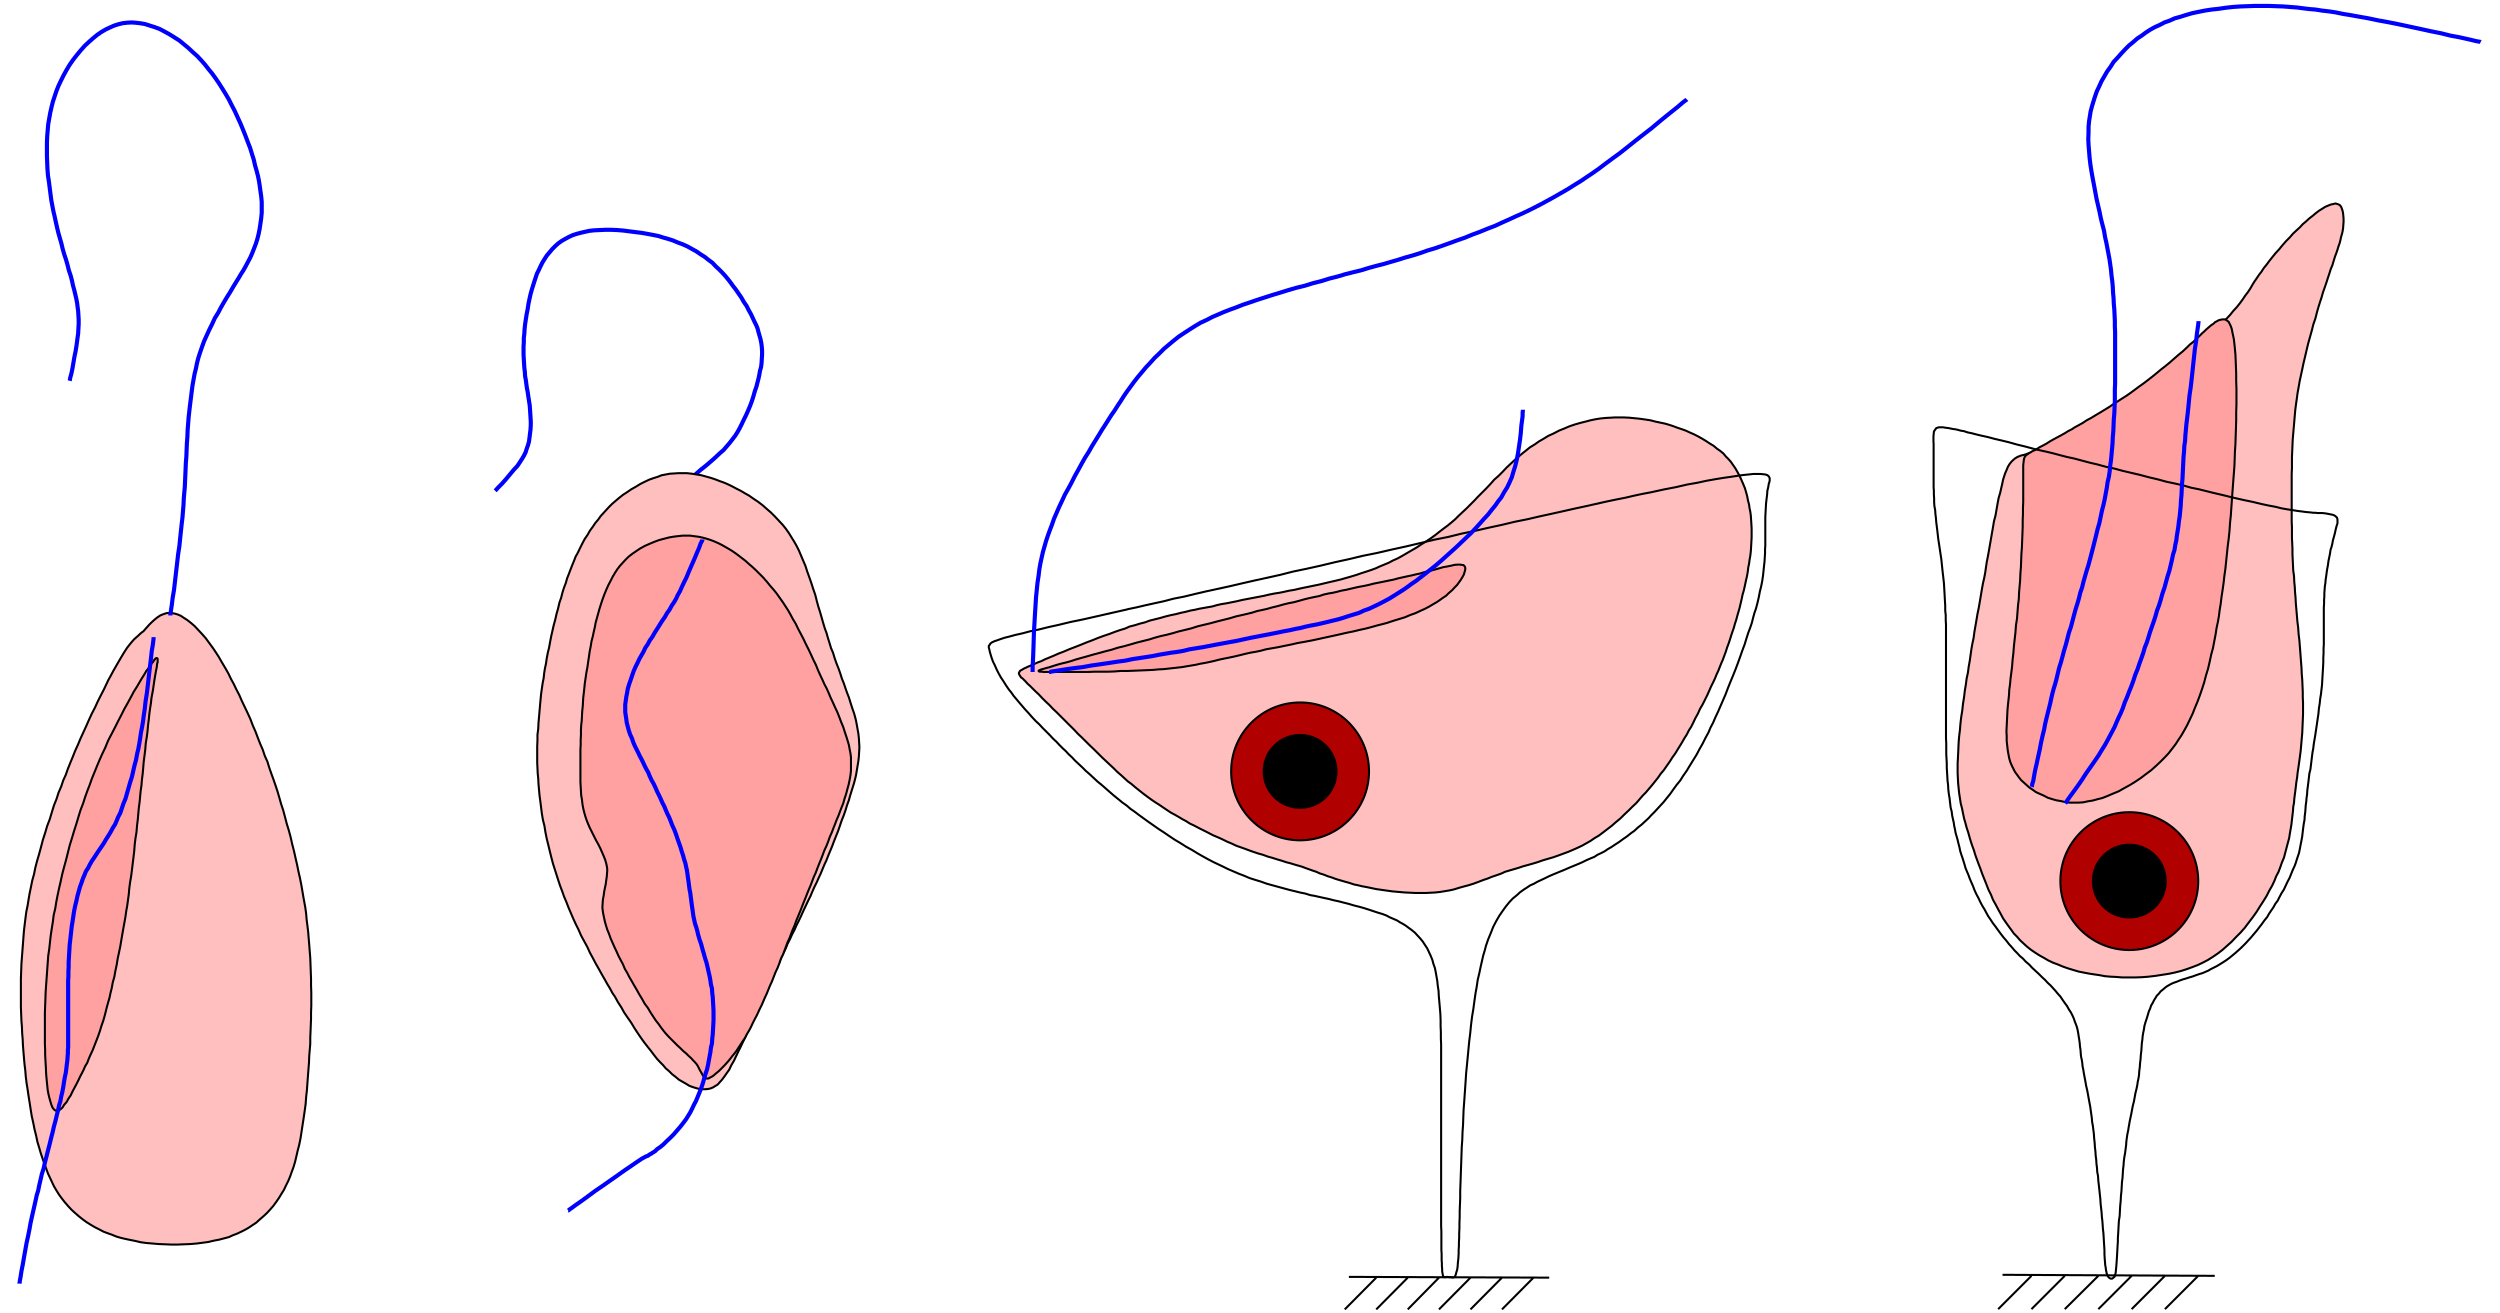 <svg xmlns="http://www.w3.org/2000/svg" width="768" height="4.2in" viewBox="1252 1547 9580 5084"><g style="stroke-width:.025in;fill:none"><path d="m5337 4350 13 13 12 12 14 15 15 14 14 14 16 16 16 15 16 16 15 15 16 15 16 15 14 13 14 14 15 13 12 11 13 12 15 11 14 12 15 12 15 12 16 12 15 11 16 11 16 10 16 11 15 10 15 10 15 8 14 8 15 9 15 8 14 9 17 8 17 9 18 9 18 9 19 10 19 8 18 8 18 9 19 8 17 8 17 6 17 6 16 6 17 6 18 6 18 5 19 7 18 5 19 6 17 5 18 6 16 4 16 5 14 4 14 4 13 5 14 5 14 5 15 5 13 6 16 5 15 6 16 5 16 6 17 5 17 5 18 5 18 6 15 3 16 4 17 3 19 4 19 4 21 3 21 3 22 3 23 2 22 2 22 1 21 1h41l19-1 18-1 18-2 18-3 18-3 18-4 19-6 18-5 19-5 19-6 19-7 18-7 18-6 17-7 18-6 17-6 15-7 17-5 17-5 17-5 18-6 18-5 18-5 20-6 20-7 20-6 21-6 20-7 19-7 19-7 19-8 18-8 17-8 16-9 16-9 16-11 17-10 16-12 17-13 17-13 17-15 17-14 15-15 16-15 15-15 15-14 13-15 12-14 12-12 11-13 12-14 12-15 12-15 11-16 12-14 11-16 12-17 10-16 11-15 9-15 10-16 9-15 8-14 9-14 8-16 9-14 8-16 8-17 10-18 8-18 10-17 9-18 9-18 8-18 7-16 8-16 7-15 6-15 7-15 5-13 6-15 7-16 5-14 6-16 5-16 6-16 5-15 5-16 5-15 5-14 4-15 5-15 4-15 4-14 5-17 4-17 4-17 4-19 5-17 4-18 4-19 4-17 3-17 2-17 3-14 2-15 3-17 2-18 1-16 1-18 1-18v-35l-1-18-1-15-1-16-2-15-3-14-2-15-4-15-3-16-4-15-5-17-7-17-7-16-7-15-8-15-8-14-9-13-9-13-9-10-10-10-9-11-12-10-13-9-13-11-15-9-15-10-15-9-16-9-16-8-16-7-15-7-17-6-15-5-16-6-15-5-17-5-19-4-19-4-19-5-20-3-21-3-20-2-20-2-20-1h-38l-18 1-18 1-19 2-19 3-19 4-19 5-20 5-21 6-21 7-21 9-20 8-21 11-20 9-18 11-19 11-17 12-18 11-16 13-14 11-15 13-15 13-15 14-15 14-15 16-16 16-17 15-15 17-16 17-16 16-16 16-15 16-16 16-15 15-14 13-15 14-14 14-14 12-16 13-15 11-17 13-15 12-18 13-18 12-18 11-18 12-19 11-19 11-17 10-18 10-18 8-17 9-17 7-17 7-15 7-19 7-18 6-19 6-20 7-20 6-21 6-21 6-21 5-22 5-21 5-21 5-20 4-19 4-20 4-18 4-17 4-19 3-18 4-19 4-20 3-20 4-21 5-21 4-21 4-21 4-21 4-21 5-20 4-20 4-19 3-18 4-17 5-17 3-17 3-17 3-17 4-17 3-19 5-19 4-19 5-20 4-20 5-21 6-20 5-20 5-19 7-20 5-19 6-20 5-18 8-20 6-20 7-21 8-21 7-22 8-22 9-24 9-22 9-23 9-21 8-21 9-21 8-18 8-17 7-17 7-14 7-14 5-11 5-7 3-7 3-6 3-6 2-6 3-4 2-5 2-3 2-4 2-3 2-4 2-2 1-2 3-1 2-1 2-1 2v3l1 2 1 2 1 2 1 2 2 2 2 4 3 2 3 2 3 3 3 3 6 6 8 9 9 8 10 10 11 11 13 12 12 13 14 14 15 14 13 14 15 14 15 15 14 14 15 15zM9246 3224l12-7 12-7 12-8 14-9 14-8 14-10 15-10 16-12 16-10 15-12 17-12 16-13 17-11 17-13 17-13 17-13 17-12 17-12 17-14 18-14 19-14 20-16 20-15 21-17 20-15 21-17 20-16 19-16 19-14 17-15 15-15 16-12 14-14 12-12 16-15 14-15 12-15 13-14 12-15 11-15 10-15 10-13 10-15 8-14 8-13 9-13 8-12 10-13 9-14 10-12 11-15 12-15 12-15 14-15 13-16 14-16 14-14 13-15 14-13 13-12 11-12 12-10 13-12 13-10 13-11 12-9 13-8 11-7 12-5 10-4 10-2 7-2 8 2 5 2 5 3 4 5 3 7 3 9 2 9 1 11 1 11v13l-1 12-1 13-2 12-3 12-3 10-2 10-3 12-4 11-4 13-5 15-5 13-5 16-5 17-7 17-5 16-6 18-6 19-7 20-6 17-5 18-6 18-6 19-6 21-6 24-8 23-6 24-7 25-7 25-6 25-6 26-6 25-5 24-5 23-5 23-4 23-4 22-3 22-3 21-3 23-2 22-2 24-2 23-2 23-2 23-1 23-1 24-1 22v43l-1 21v186l1 21v41l1 21 1 21v22l1 21 1 21 1 21 3 21 1 22 2 21 1 20 2 21 1 21 2 23 2 23 2 24 3 24 2 27 3 25 2 26 2 26 2 27 2 25 1 24 2 24 1 24 1 22v21l1 21v44l-1 25-1 23-1 24-2 23-2 23-2 23-3 23-3 22-3 21-3 20-2 19-3 18-2 18-2 16-2 15-2 16-1 15-3 15-1 16-2 17-2 17-2 18-3 18-3 17-3 19-5 18-5 19-5 19-5 19-8 19-7 20-6 16-9 17-7 18-9 19-11 19-10 20-13 21-13 20-13 21-15 21-16 21-15 20-17 19-17 17-17 18-18 16-18 16-17 13-19 13-19 12-19 10-21 10-21 8-22 8-22 7-24 6-24 5-26 4-26 4-25 3-26 2-27 1h-49l-24-2-22-1-22-2-21-4-21-3-19-3-21-4-20-4-20-6-20-6-20-7-19-8-19-7-19-9-17-10-18-10-17-11-16-11-15-12-13-12-13-12-12-14-12-12-10-14-11-15-10-14-11-16-9-17-10-18-10-19-10-18-8-20-10-20-8-21-8-20-8-20-7-20-7-18-7-19-6-17-5-17-6-16-6-18-5-17-5-18-6-18-5-19-5-17-4-19-4-20-5-19-3-20-3-19-2-19-2-20-1-19-1-20v-38l1-18 1-20 1-22 1-22 2-24 3-24 2-25 3-25 4-25 3-27 4-25 3-25 4-24 3-23 5-23 3-23 4-22 3-21 3-22 4-23 5-23 3-23 4-23 4-23 4-24 5-24 4-23 4-24 4-24 4-22 5-22 4-21 3-21 3-20 4-20 4-22 4-23 4-23 4-23 4-23 4-24 6-23 4-23 4-23 4-21 6-20 4-18 4-17 3-15 4-13 4-12 6-14 5-12 6-10 7-9 6-6 8-7 8-5 9-4 8-3 10-2 9-3 11-4 11-3 13-4 14-4 14-5 16-7 17-6 18-7 17-9 17-8 17-8 16-8 16-9zM1472 4503l-9 22-8 23-10 22-8 24-10 23-8 25-10 25-8 26-8 27-10 26-8 27-9 28-7 27-7 26-8 27-7 27-5 25-7 25-5 25-5 24-4 23-4 25-5 24-3 23-3 24-3 25-2 25-2 27-2 26-2 26-2 27-1 29-1 27v109l1 27 1 26 2 25 1 25 2 24 1 23 2 25 2 24 2 23 3 24 2 25 3 24 4 25 4 27 4 25 4 26 4 25 6 27 5 25 6 24 5 24 7 23 6 21 7 21 7 20 7 19 7 19 8 17 7 15 8 17 10 17 10 16 11 15 11 14 13 15 13 14 13 12 15 13 15 12 15 11 16 10 17 10 16 8 17 9 16 6 17 6 17 7 17 5 17 4 19 4 20 4 21 5 22 3 24 2 23 2 25 1 24 1h25l25-1 25-1 24-2 23-3 22-3 21-5 21-4 19-5 19-5 15-7 16-6 15-7 16-8 14-8 15-10 15-10 13-12 14-12 14-13 12-13 13-15 11-15 11-16 9-15 10-16 8-17 9-18 7-17 6-17 7-19 6-20 5-21 5-22 6-23 5-24 4-26 4-26 4-26 4-27 4-29 2-27 3-27 2-28 2-27 2-26 2-25 1-26 2-24 2-24v-24l1-23 1-24 1-26v-24l1-26v-51l-1-28v-26l-1-26-1-27-1-27-2-25-2-26-2-24-2-25-3-25-3-23-2-24-3-22-4-22-4-22-4-24-4-23-5-25-6-26-5-25-6-26-6-27-7-27-6-27-7-26-8-26-7-27-7-26-8-24-7-25-7-24-8-24-8-23-8-22-8-23-7-23-10-22-8-24-10-23-9-23-9-24-11-25-9-24-11-24-11-23-11-23-10-23-11-21-10-21-11-20-9-19-10-18-10-17-9-15-9-16-9-14-14-21-14-19-14-19-14-16-15-16-14-15-14-12-14-11-14-9-12-8-12-5-10-3-11-2-9-1-13 1-12 4-12 5-12 8-11 9-11 10-9 9-8 9-8 9-6 7-7 5-7 6-6 6-7 6-9 8-8 9-10 12-10 13-11 17-12 20-7 12-7 12-8 14-8 14-9 17-10 18-9 19-10 21-11 21-11 22-11 24-12 23-11 24-11 25-11 24-11 24-10 24-11 24-9 23-10 24z" style="stroke:#000;stroke-width:8;stroke-linejoin:bevel;stroke-linecap:butt;fill:#ffbfbf"/><path d="m1574 4519-9 22-9 22-8 23-9 23-9 25-8 25-10 26-8 26-8 27-9 28-8 27-9 29-7 28-7 28-8 29-7 27-6 28-6 26-6 28-5 26-4 25-6 25-3 25-4 25-4 26-3 26-3 28-4 27-2 27-2 28-2 28-2 28-2 28-1 29-1 27-1 27v121l1 21v20l1 18 1 18 1 16 1 24 2 22 2 20 2 19 3 16 4 16 4 14 3 10 4 10 4 6 5 5 4 2 4 1h5l5-3 7-5 6-6 6-10 9-10 7-13 9-13 7-15 8-15 8-15 7-14 7-15 7-13 6-12 6-14 8-13 6-16 7-16 8-17 7-18 7-18 7-18 7-20 6-20 7-20 6-21 4-16 4-16 5-18 5-17 4-19 5-20 4-22 6-21 4-23 5-23 4-25 5-23 5-24 4-24 4-23 4-23 4-22 4-22 3-22 4-22 3-22 3-22 2-23 3-23 4-23 3-23 3-25 3-24 3-25 2-26 3-25 4-24 2-25 3-24 2-23 2-22 3-22 2-22 2-21 3-20 2-24 3-23 2-23 2-24 3-23 3-24 2-25 4-24 3-24 2-23 3-23 2-21 3-21 3-19 2-19 3-16 3-16 2-15 1-6 1-7 1-7 1-6 1-6 1-6 1-6 1-5 1-6 1-6 1-4 1-5 1-5v-5l1-4v-3l2-4v-15l-2-1v-1h-1l-1-1-1 1h-1l-1 1-2 1-1 2-2 2-2 2-2 4-2 3-3 3-3 4-6 7-6 11-8 10-8 14-9 14-10 17-10 17-12 19-11 21-12 22-13 23-12 24-13 25-12 24-13 25-13 25-11 27-12 25-11 25-11 26z" style="stroke:#000;stroke-width:8;stroke-linejoin:bevel;stroke-linecap:butt;fill:#ffa1a1"/><path d="M1795 4015v4l-1 10-2 16-4 23-3 28-4 33-4 34-4 35-4 34-5 31-3 28-4 27-3 24-4 23-4 20-3 21-3 19-4 22-5 21-4 22-6 22-5 22-5 22-7 22-6 21-6 21-6 21-8 19-6 18-6 18-8 15-6 15-6 14-9 14-8 15-9 15-9 14-8 14-10 15-9 13-10 15-9 14-9 13-8 14-7 14-8 12-6 15-6 14-5 15-6 16-5 18-5 18-4 19-5 20-4 20-3 20-3 20-3 18-2 18-2 18-2 18-2 17-1 17-1 16-1 18-1 18v18l-1 18v18l-1 16v259l-1 10v13l-1 12-1 15-2 15-2 17-2 16-4 18-3 18-3 20-4 21-4 16-3 17-5 16-4 19-5 20-5 21-6 22-5 22-6 23-6 25-6 23-6 24-6 23-5 23-7 22-5 22-5 21-4 20-6 20-4 19-5 22-5 22-5 22-5 23-4 23-5 25-6 27-5 28-5 28-5 29-5 25-3 20-3 16-1 8-1 3v1M1860 3931v-3l1-7 2-14 3-20 3-25 5-29 4-34 4-35 4-34 4-35 5-33 3-30 3-28 3-28 3-25 2-25 2-24 1-23 2-24 2-21 1-23 1-23 1-23 1-24 2-25 1-25 1-25 2-27 1-26 2-26 2-25 3-27 3-25 3-24 3-24 3-23 4-22 4-22 5-20 4-20 5-20 7-22 8-23 8-22 10-22 10-22 11-22 10-22 13-21 11-21 12-21 12-20 12-19 11-19 11-18 10-16 10-17 9-14 9-16 9-17 9-17 7-16 7-18 7-18 6-19 5-20 4-20 3-20 3-21 2-21v-42l-2-21-3-21-3-22-3-19-4-19-5-19-6-21-5-22-7-22-7-23-9-23-9-24-10-25-10-24-11-24-11-24-12-23-11-22-13-22-13-21-12-19-13-19-13-18-14-17-14-18-15-17-15-16-17-15-17-16-18-15-17-14-19-12-19-12-20-11-19-10-19-7-19-6-19-6-18-3-18-2-16-1-17 1-17 2-16 4-16 5-16 7-17 8-17 10-16 11-16 13-17 15-16 15-15 17-15 18-14 18-14 20-12 20-11 20-10 20-10 21-8 20-7 21-7 21-5 20-5 22-4 22-4 23-2 23-2 24-1 25v51l1 26 1 25 2 25 4 26 3 24 3 23 3 23 4 21 4 21 5 21 4 19 5 22 5 21 6 21 6 21 5 21 6 21 7 21 6 21 5 20 7 21 5 19 4 19 5 18 4 17 4 17 3 16 2 16 2 15 1 16 1 17v18l-1 17-1 19-3 21-3 23-4 25-5 24-4 24-4 23-4 18-4 14-1 7-1 4M3874 3401h1l3-3 7-6 13-11 16-14 19-15 20-17 18-16 17-16 15-13 12-14 12-14 10-13 10-13 9-14 9-16 8-16 8-17 9-18 8-18 8-19 7-19 6-19 5-18 6-17 4-16 4-15 3-14 3-17 4-14 2-16 1-16 1-16v-14l-1-16-2-15-3-15-4-14-4-14-4-15-5-12-7-14-6-13-7-15-9-16-8-16-11-16-9-16-11-16-11-16-11-14-10-14-11-14-10-12-12-13-11-11-13-12-12-13-15-11-15-12-16-10-16-11-18-10-18-10-18-8-19-7-19-8-19-6-18-5-19-6-20-4-21-4-23-4-24-3-24-3-23-3-24-2-24-1h-22l-22 1-21 1-19 2-18 4-17 4-15 4-15 5-15 7-13 7-14 8-14 10-11 10-12 12-10 12-11 13-9 14-8 13-7 14-7 15-7 14-5 15-5 15-5 16-5 16-5 18-4 18-4 19-3 20-4 20-3 19-3 20-2 19-1 17-2 18v17l-1 16v31l1 17 1 17 1 16 2 16 1 17 3 16 2 16 2 14 3 15 2 14 2 13 2 13 2 13 1 14 1 15 1 16 1 16v15l-1 17-2 16-2 16-2 15-4 14-5 14-4 13-6 12-7 12-9 14-10 15-14 15-15 18-15 18-16 18-14 14-8 9-3 3-1 1" style="stroke:#00f;stroke-width:16;stroke-linejoin:bevel;stroke-linecap:butt"/><path d="m3583 5409-11-16-9-17-11-18-10-18-11-19-11-20-12-21-11-21-12-22-10-22-12-22-12-22-10-23-11-22-10-22-9-21-9-21-8-21-9-21-7-20-8-21-7-21-7-22-7-22-7-22-6-23-6-24-6-25-6-24-5-25-4-25-6-24-4-24-3-24-3-24-3-22-2-22-2-22-1-21-2-20-1-21-1-21v-64l1-22v-22l3-23 1-23 2-22 2-23 2-23 2-22 2-21 3-21 3-21 4-20 2-19 3-19 4-18 3-21 4-21 5-20 4-22 4-21 5-22 5-22 6-22 5-22 6-21 5-22 7-20 5-20 6-19 7-18 5-18 6-15 6-16 7-18 7-17 7-18 9-16 8-17 9-18 9-17 11-16 9-16 11-15 10-15 11-13 10-14 11-12 10-11 11-12 12-12 14-12 13-11 15-12 17-11 16-11 18-10 16-10 18-9 17-8 17-6 16-5 15-6 16-3 16-3 16-1 16-1h35l18 2 19 3 18 3 18 5 18 5 18 6 18 7 17 6 18 8 14 7 15 8 16 8 17 10 16 9 17 12 18 12 17 13 17 15 15 13 16 16 15 16 15 16 12 15 12 17 11 18 10 16 9 16 9 18 8 19 8 19 9 21 7 22 8 22 8 23 7 22 8 23 6 24 6 22 7 22 6 21 6 21 6 20 7 19 5 18 6 19 6 20 8 19 6 20 7 20 8 20 7 20 6 19 8 20 6 18 6 17 7 18 5 16 5 16 5 15 5 14 4 14 4 16 3 16 3 17 3 17 2 18 1 17 1 17-1 18-1 18-2 18-3 18-3 18-3 18-4 17-4 15-5 16-5 16-5 16-5 18-7 19-6 20-7 20-8 20-7 21-7 20-8 20-8 20-7 19-8 19-7 17-7 18-8 17-7 17-7 17-8 17-7 16-9 18-8 18-8 19-9 18-9 19-9 19-8 18-9 19-9 18-8 18-10 19-8 18-9 17-7 18-9 18-9 19-8 19-10 21-10 21-10 21-10 23-9 22-11 22-10 23-10 22-9 21-10 21-9 20-9 18-8 18-7 17-8 17-9 19-9 18-9 19-8 17-10 17-8 17-10 14-9 13-9 12-9 10-8 9-10 6-8 5-10 4-9 2-11 1h-10l-12-1-12-3-13-4-14-5-13-8-14-8-14-8-13-11-13-10-12-12-13-11-10-12-12-12-12-13-11-14-12-16-12-15-14-18-13-18-13-19-13-20-12-20-14-20-13-19-11-20-13-20-11-20z" style="stroke:#000;stroke-width:8;stroke-linejoin:bevel;stroke-linecap:butt;fill:#ffbfbf"/><path d="m4055 5614 7-11 8-12 7-11 9-13 7-14 8-13 8-15 7-15 7-14 8-15 7-15 6-13 7-14 6-14 6-14 7-15 6-15 7-17 7-15 7-18 7-18 8-17 7-18 6-18 8-16 6-16 6-16 6-16 7-15 6-16 6-16 8-18 6-17 7-17 8-19 7-18 7-18 7-17 7-18 6-15 7-16 6-16 6-16 7-15 6-16 7-18 7-17 7-18 7-19 8-17 7-18 6-17 8-18 6-16 6-15 6-16 7-16 6-16 6-16 7-17 5-18 6-18 5-19 5-18 4-19 3-17 2-18v-52l-2-15-3-15-3-17-5-17-5-16-6-18-6-19-8-19-7-19-8-20-9-19-8-18-9-19-7-17-8-18-9-17-8-18-9-19-8-18-8-20-10-20-9-20-10-21-10-20-10-21-10-19-10-19-9-19-11-18-9-17-9-16-9-14-11-17-12-17-12-17-12-15-14-16-13-16-14-16-14-14-14-14-14-13-14-12-12-11-13-10-13-10-12-9-13-9-13-8-14-8-14-8-14-7-16-7-16-6-16-5-15-4-15-3-16-2-14-2h-32l-17 2-17 2-17 3-19 5-19 5-19 7-19 8-18 8-18 10-15 10-16 11-14 11-12 12-11 12-10 11-10 13-9 14-9 15-8 16-9 17-8 18-7 17-7 19-6 18-6 19-5 18-5 18-5 18-3 17-4 17-4 19-5 19-3 19-4 20-3 21-3 20-3 21-4 21-3 21-3 20-2 20-2 18-2 17-1 17-1 17-2 19-1 18-1 19-2 17-1 19v19l-1 19v19l-1 18v126l1 18 1 17 1 17 3 17 2 18 3 16 4 16 4 14 5 15 6 15 6 14 8 16 8 16 8 16 9 16 8 16 7 16 7 16 5 13 4 14 3 14 1 11-1 14-1 12-2 14-2 15-3 14-3 15-2 15-3 16-1 15-1 15 2 17 2 11 3 14 3 14 4 14 5 16 7 17 6 17 7 16 8 18 8 17 8 18 9 17 8 15 7 17 9 15 8 16 10 17 9 16 10 17 10 18 11 18 10 18 12 16 10 17 11 17 10 15 11 14 9 13 10 13 9 11 11 12 11 11 12 12 11 11 12 11 10 10 12 10 9 9 10 9 7 8 7 7 7 8 5 8 5 10 4 8 5 8 4 8 4 6 4 4 4 3 6 1 6-1 5-3 8-4 7-5 9-8 10-8 10-10 11-11 10-11 11-13 10-13 10-12 9-12z" style="stroke:#000;stroke-width:8;stroke-linejoin:bevel;stroke-linecap:butt;fill:#ffa1a1"/><path d="M3921 3637v1l-2 5-5 9-6 17-9 21-10 24-11 25-10 23-9 22-10 20-8 17-7 16-8 14-7 15-8 14-9 13-8 15-10 14-9 16-10 14-10 16-10 16-9 14-9 16-10 14-8 15-9 13-7 15-8 14-8 14-7 15-8 16-7 16-6 17-6 18-6 17-5 17-3 17-3 15-2 15-2 15v28l2 14 2 13 2 15 4 15 4 15 5 15 7 15 5 15 6 14 7 14 6 12 6 13 7 13 6 12 6 13 6 12 8 14 6 15 7 15 8 14 7 15 7 16 7 14 7 15 6 14 7 13 6 15 6 14 7 14 6 15 6 16 8 17 6 16 6 18 6 17 6 17 5 17 5 15 4 15 5 15 3 15 3 13 2 14 2 15 2 13 2 16 2 15 3 15 2 16 2 15 2 16 2 13 2 15 2 14 3 14 3 14 5 15 4 14 4 17 5 17 6 17 5 19 5 17 5 18 6 19 4 17 4 18 4 17 3 17 2 15 4 15 1 17 2 16 1 17 1 18 1 18v38l-1 19-1 18-1 17-2 18-1 17-4 16-2 17-3 16-3 16-3 17-4 18-6 18-5 17-5 18-6 18-7 18-7 17-7 17-8 15-7 15-7 14-8 13-8 13-12 16-11 14-13 15-13 15-13 13-14 13-12 12-12 10-12 8-8 8-8 5-6 4-9 5-5 4-6 2-6 3-11 6-18 12-9 6-10 7-13 9-15 10-17 12-21 15-23 16-27 19-28 19-27 20-26 19-23 16-15 11-10 7-3 3h-1" style="stroke:#00f;stroke-width:16;stroke-linejoin:bevel;stroke-linecap:butt"/><circle cx="6236" cy="4535" r="267" style="fill:#b00000;stroke:#000;stroke-width:8"/><circle cx="6236" cy="4535" r="141" style="fill:#000;stroke:#000;stroke-width:8"/><path d="m6425 6493 776 3M6531 6496l-122 123M6653 6496l-122 123M6774 6496l-121 123M6896 6496l-122 123M7018 6496l-122 123M7140 6496l-122 123" style="stroke:#000;stroke-width:8;stroke-linejoin:miter;stroke-linecap:butt"/><path d="m5707 4139 18-2 18-2 18-2 18-2 17-3 18-3 18-3 17-4 18-3 19-4 18-4 19-5 19-4 20-4 19-4 21-5 20-5 22-5 18-3 20-4 22-6 23-4 23-4 24-5 25-5 26-6 28-5 27-5 28-6 27-6 28-6 27-6 26-6 25-5 25-6 23-5 23-6 21-6 20-5 19-5 24-8 23-7 23-7 21-9 20-7 19-9 18-8 17-9 15-9 14-8 13-9 11-8 11-7 9-9 8-7 8-7 9-10 9-9 8-11 7-10 6-10 5-9 3-10 2-7 1-7-1-6-3-4-3-3-7-1-7-1h-9l-12 1-12 3-15 3-17 3-17 5-18 5-18 5-19 4-19 6-15 3-16 4-15 3-18 4-18 4-18 5-20 4-19 4-20 4-20 4-19 5-19 4-17 3-18 4-17 4-17 4-17 3-15 4-17 4-18 3-18 4-18 6-20 4-19 4-20 5-21 6-19 5-21 4-20 5-21 6-21 5-21 6-18 4-19 4-19 6-20 5-22 5-22 5-23 7-24 6-24 6-26 7-25 6-25 6-25 8-24 6-25 6-24 7-23 6-23 5-22 6-22 7-24 6-24 6-24 7-25 7-25 6-25 8-24 6-25 7-23 6-24 7-22 6-21 6-18 6-18 5-17 4-15 4-13 4-12 4-4 1-5 2-5 1-4 1-3 1-4 1-3 1-4 1-3 1-3 1h-2l-2 1-2 1-2 1h-1l-1 1h-1l-1 1v1l1 2h2l1 1h11l3 1h171l25-1h52l27-1 27-2h26l25-1 25-1 24-1 23-1 21-2 20-1z" style="stroke:#000;stroke-width:8;stroke-linejoin:bevel;stroke-linecap:butt;fill:#ffa1a1"/><path d="m5567 3907 34-7 34-8 36-8 37-8 38-10 41-8 41-10 43-10 46-10 46-10 47-11 48-11 50-11 50-11 51-13 53-11 54-12 54-13 55-12 54-13 55-11 56-13 55-12 55-13 54-13 55-11 53-13 53-11 52-12 51-11 50-12 50-10 47-11 46-10 45-10 44-10 42-9 40-9 40-9 38-8 36-7 34-8 33-7 32-6 50-11 47-9 43-10 40-7 37-8 34-6 31-5 28-4 26-4 22-3 20-2 18-2h28l11 1 8 1 7 2 4 3 3 3 2 4 1 3v8l-1 6-2 5-1 5-2 12-3 12-1 15-2 16-2 17-1 17-1 19-1 18v110l-1 15v15l-1 16-1 16-2 18-2 19-2 19-3 20-4 20-5 20-4 21-5 22-6 23-6 17-5 18-5 20-6 18-8 21-7 22-7 23-9 24-8 23-9 25-9 24-10 25-10 24-10 25-9 24-10 23-10 23-9 21-10 21-9 21-10 19-8 19-12 22-11 22-12 21-11 21-13 21-13 21-12 20-14 20-12 19-14 17-13 18-12 17-13 16-12 15-12 13-12 13-11 12-12 12-12 13-13 12-13 12-14 11-14 13-14 10-15 12-16 11-15 11-14 9-15 10-14 8-13 9-14 7-13 6-12 8-15 6-16 7-14 7-16 7-17 7-17 7-16 7-17 7-17 7-17 7-16 7-14 7-15 7-15 7-12 7-14 6-12 8-14 9-14 10-13 12-15 12-14 15-13 16-13 18-13 19-11 19-12 23-9 23-10 24-9 26-5 19-6 20-5 22-5 22-5 24-6 25-4 27-5 28-4 28-4 30-5 30-4 32-3 31-4 32-3 31-3 32-3 31-3 30-2 31-2 29-2 29-2 28-2 27-1 28-1 28-2 29-1 29-2 28-1 29-1 29-1 28-1 28-1 29-1 27v27l-1 26-1 25v23l-1 23v20l-1 20v18l-1 17v14l-1 15v13l-1 19-2 18-1 15-2 13-3 9-2 8-2 6-3 3-2 2-2 1h-4l-7-1h-5l-6-1h-5l-5 1h-5l-2-2-1-2-1-3-1-5-1-5-1-7v-9l-1-9v-12l-1-12v-25l-1-14v-72l-1-21v-704l-1-23v-24l-1-23v-24l-1-24-2-24-2-23-2-22-1-20-3-20-2-19-3-17-3-17-3-15-6-17-4-15-6-15-7-15-7-15-8-12-9-14-9-11-11-12-10-11-12-10-11-8-12-9-11-7-13-7-11-7-14-6-14-6-13-7-16-6-17-5-18-6-18-6-19-6-18-5-20-5-20-6-20-5-19-5-19-4-19-5-19-4-18-4-18-4-17-3-19-6-20-4-20-5-21-5-22-6-22-6-22-6-22-6-22-8-23-7-22-7-21-9-21-8-21-9-21-9-18-9-19-9-19-9-21-11-20-11-21-12-21-13-22-12-22-14-22-13-21-14-22-15-20-13-20-14-20-14-18-13-18-13-17-13-16-11-15-13-17-12-17-14-16-13-15-13-16-14-16-14-16-13-15-14-15-14-15-13-14-14-14-13-14-13-12-13-13-12-11-12-12-11-12-12-12-13-13-12-13-14-13-13-14-14-14-15-14-13-14-15-13-15-13-14-12-14-12-14-10-12-11-13-9-13-9-11-11-16-10-16-10-15-9-16-8-16-7-16-7-14-5-14-4-13-3-10-2-10-2-7v-7l3-3 2-4 4-4 5-3 9-4 9-3 14-5 15-5 20-5 22-6 27-6 30-8 34-7 36-9 41-9 45-11 49-10 53-12 57-13 62-14z" style="stroke:#000;stroke-width:8;stroke-linejoin:bevel;stroke-linecap:butt"/><path d="M5264 4150h3l7-2 14-2 19-3 25-4 29-4 33-4 33-6 35-5 34-5 32-5 31-4 28-6 27-4 26-4 26-4 24-5 24-4 24-4 23-3 23-4 24-6 25-4 25-4 26-5 26-5 27-5 27-5 28-5 27-6 28-6 26-5 26-5 26-5 25-5 24-5 22-4 22-5 21-4 19-5 19-4 22-4 22-5 21-5 20-5 21-5 20-6 21-7 20-6 20-6 19-9 20-7 19-9 19-9 19-10 19-10 18-11 19-12 19-12 16-11 16-12 18-12 18-14 18-14 19-15 20-16 20-17 20-18 19-17 20-18 20-19 20-19 19-18 18-19 17-19 16-18 15-16 14-18 14-17 11-16 12-15 11-20 12-19 9-19 9-20 6-21 7-22 6-24 5-26 4-27 4-27 3-26 2-27 3-22 2-16v-13l1-7v-4M5200 4150v-21l1-17 1-22 1-28 1-31 1-34 2-34 2-35 2-32 2-33 3-30 3-29 4-26 3-25 4-23 5-23 5-22 6-21 6-21 7-21 8-22 8-21 8-23 10-23 10-23 11-23 11-24 13-23 13-24 12-24 14-25 13-24 13-23 14-22 13-23 13-21 13-21 12-20 13-20 12-19 12-19 12-17 12-19 12-18 12-19 13-19 14-19 13-18 15-19 16-19 15-18 17-18 17-19 18-17 18-18 19-16 18-15 20-16 21-14 20-13 22-14 22-13 24-11 21-11 21-9 23-10 23-9 25-9 25-10 27-9 29-10 28-9 31-10 30-9 32-10 31-9 33-8 32-10 32-8 32-10 32-8 30-9 32-8 29-7 29-9 29-8 28-7 27-8 28-8 28-9 29-8 29-9 28-10 30-9 29-10 28-10 30-11 29-10 29-12 30-11 29-12 29-11 28-13 27-12 26-12 27-12 25-12 24-12 23-12 22-12 22-12 21-12 21-12 22-13 22-14 23-14 22-15 24-16 24-17 25-19 27-20 29-21 29-23 30-24 32-25 31-24 31-26 27-22 25-20 20-16 15-13 10-8 7-5 2-2" style="stroke:#00f;stroke-width:16;stroke-linejoin:bevel;stroke-linecap:butt"/><circle cx="9448" cy="4960" r="267" style="fill:#b00000;stroke:#000;stroke-width:8"/><circle cx="9448" cy="4960" r="141" style="fill:#000;stroke:#000;stroke-width:8"/><path d="m8957 6485 822 4M9069 6489l-129 129M9198 6489l-129 129M9328 6489l-130 129M9457 6489l-129 129M9586 6489l-129 129M9715 6489l-129 129" style="stroke:#000;stroke-width:8;stroke-linejoin:miter;stroke-linecap:butt"/><path d="m9025 3796-2 23-2 23-1 25-3 24-2 26-2 26-4 26-2 27-3 27-3 27-2 26-3 26-2 26-3 24-3 23-2 22-3 22-1 20-2 19-2 18-2 22-1 21-1 21-1 20-1 20 1 18v19l2 18 2 18 3 17 3 15 4 14 6 14 6 12 6 12 9 12 7 10 8 10 10 9 10 9 11 10 12 8 14 10 15 7 16 7 15 8 16 5 17 5 18 3 17 4 17 2h34l18-1 18-4 19-3 18-5 20-5 20-8 21-9 22-9 21-12 22-12 21-13 21-14 21-16 19-14 19-17 17-16 17-17 15-16 14-18 13-17 11-17 12-18 11-19 11-20 10-21 11-23 9-23 10-24 9-24 9-26 8-25 7-27 8-26 6-26 6-28 7-26 5-26 5-26 4-26 5-23 4-23 3-24 4-24 3-25 4-26 4-28 3-27 4-28 3-29 3-29 3-29 4-31 3-29 2-30 3-29 2-28 2-29 2-28 2-27 2-27 2-26 2-26 1-25 1-31 2-30 1-31 1-30 1-32v-30l1-32v-60l-1-30v-27l-1-27-1-26-1-23-2-22-2-19-2-18-3-14-3-14-2-11-3-9-3-7-3-6-3-6-5-4-4-3-4-2-5-1h-4l-7 1-5 1-6 2-7 4-6 3-6 6-8 5-6 5-7 6-8 7-7 7-7 6-8 8-7 7-8 7-12 12-14 11-13 13-14 13-16 13-16 14-17 15-17 14-18 14-18 15-16 13-18 14-17 13-17 12-16 12-15 11-17 12-16 10-17 11-17 11-16 11-18 11-18 11-17 10-18 11-17 9-15 10-16 9-15 8-12 8-14 7-11 7-16 9-15 8-15 8-14 8-14 9-13 7-12 6-11 7-9 5-9 4-6 4-6 3-5 4-5 3-3 3-3 3-2 4-2 6-1 7-1 8-1 11v141l-1 22v24l-1 24v25l-1 26-1 26-1 27-2 26-1 26-1 26-2 26-1 26z" style="stroke:#000;stroke-width:8;stroke-linejoin:bevel;stroke-linecap:butt;fill:#ffa1a1"/><path d="M8690 3262v173l1 13v15l1 15v14l1 15 3 16 1 15 2 16 1 14 2 16 2 16 2 17 2 18 3 19 3 20 3 20 3 20 2 20 2 19 2 18 2 17 2 18 1 17 1 17 1 18 1 18 1 17v19l2 18v19l1 18v439l1 21v40l1 19 1 17v18l1 16 1 16 1 18 2 16 1 18 2 17 3 18 2 18 2 17 4 15 2 16 3 14 3 13 2 14 3 13 2 12 4 14 4 14 3 13 4 15 3 15 4 13 5 14 4 13 4 13 4 14 5 12 6 14 5 14 6 14 7 16 6 16 7 15 8 15 7 15 8 15 8 13 7 13 7 13 9 13 9 14 10 13 10 14 11 15 10 13 12 14 10 13 11 12 10 12 11 11 10 11 12 10 11 12 13 11 12 13 13 12 13 12 12 12 12 11 10 11 11 10 10 11 9 10 9 11 10 11 8 12 9 13 9 12 7 13 8 12 6 12 5 11 4 12 4 10 4 11 3 12 2 11 2 13 2 12 2 14 1 13 2 13 1 13 1 13 3 13 2 13 1 12 3 14 2 13 3 16 3 16 3 17 4 17 3 16 3 17 3 16 3 16 2 15 2 14 2 14 1 14 3 16 2 16 2 16 1 16 2 18 1 17 2 17 1 16 2 15 1 16 2 16 1 16 3 15 1 17 2 17 2 18 2 19 2 18 1 18 2 18 2 18 1 16 2 17 1 14 1 15 2 17 1 17 1 17 1 16 1 16v16l1 16 1 13 1 13 2 10 1 10 2 7v4l2 3 1 4 1 3 1 2 2 2 2 2 2 2 1 1 2 1 2 1h6l1-1 2-1 1-1 1-1 1-2 3-1 1-2 1-5 2-6 1-8 1-10 1-11 1-13 1-14 1-17 1-18 1-19 1-12v-15l1-15 1-17 1-18 1-17 3-19 1-20 1-19 2-20 1-19 2-19 1-18 1-17 2-15 1-15 1-17 2-17 1-15 2-16 3-16 2-16 2-15 1-15 2-15 2-13 3-14 2-13 2-11 2-12 3-14 3-14 3-16 3-16 4-15 3-16 3-17 4-16 3-14 2-14 3-14 2-12 1-16 2-15 1-15 2-16 1-16 2-16 1-15 1-15 2-14 1-12 2-13 3-14 2-14 4-14 5-15 4-13 4-14 5-11 4-12 6-10 5-10 5-8 6-10 8-8 7-9 9-7 8-7 8-6 9-5 9-5 10-4 9-3 12-5 11-4 14-4 12-4 14-4 13-5 12-4 13-4 9-4 12-5 10-6 12-6 12-6 13-8 13-8 12-8 12-9 11-9 12-10 10-9 10-9 9-9 10-10 10-11 11-12 10-12 11-13 10-13 10-13 10-14 10-12 8-14 8-12 9-13 7-13 9-12 7-14 8-15 9-14 7-15 7-15 8-15 6-15 6-15 7-15 5-13 4-13 4-12 5-15 3-15 3-16 3-15 3-16 2-17 2-17 2-15 3-16 1-16 2-15 1-14 1-13 2-14 1-13 2-14 1-16 2-15 2-16 2-17 2-17 4-16 2-16 2-17 2-16 2-16 3-16 2-17 3-18 3-18 3-20 3-20 3-21 3-20 2-21 3-19 2-19 3-18 2-18 2-17 1-18 1-17 1-16 1-18 1-18v-18l1-18v-18l1-16v-143l1-14v-15l1-13v-14l1-12 1-14 2-12 1-13 2-13 2-15 2-14 3-15 2-16 3-14 3-15 2-14 4-12 3-12 2-12 4-14 4-15 3-14 3-12 4-12v-15l-2-7-4-4-5-4-7-3-10-2-10-2-12-2-11-1h-18l-7-1h-8l-8-1-11-1-11-1-14-2-17-2-18-3-20-3-23-4-24-6-27-5-28-6-33-8-34-7-22-5-22-5-24-6-25-6-26-6-28-7-28-7-30-6-31-9-31-7-33-7-33-9-34-8-34-9-34-8-34-8-33-9-33-7-33-9-30-7-30-8-30-8-28-6-27-7-26-7-25-6-23-5-22-5-37-10-33-8-32-9-29-7-26-6-26-7-23-5-21-5-19-5-15-3-15-5-13-2-10-3-9-2-8-1-6-1-14-3-10-1-11-2h-16l-6 2-4 1-2 3-3 4-4 6-1 9-1 10v25z" style="stroke:#000;stroke-width:8;stroke-linejoin:bevel;stroke-linecap:butt"/><path d="m9200 4659 3-4 5-8 9-13 14-19 16-22 18-26 16-25 17-24 16-23 15-22 12-20 12-19 10-18 10-19 9-17 9-17 7-17 8-18 9-19 8-19 7-21 9-21 8-21 9-22 8-22 7-22 9-22 7-21 8-22 7-20 6-21 8-20 6-19 6-20 7-20 7-20 7-21 6-22 8-21 7-23 6-22 8-23 6-22 6-22 7-22 5-21 5-21 4-20 6-19 3-19 4-18 2-17 3-18 3-19 2-19 3-19 2-20 2-21 1-21 2-21 1-21 1-22 2-21 1-21 1-22 1-21 1-20 2-21 1-21 3-20 1-20 2-21 2-23 3-24 3-26 3-30 3-31 5-34 4-35 4-38 4-37 4-37 5-32 3-28 3-21 2-14 1-9v-4" style="stroke:#00f;stroke-width:16;stroke-linejoin:bevel;stroke-linecap:butt"/><path d="m9070 4595 1-3 1-8 4-12 3-18 4-22 6-26 6-28 6-27 5-27 6-27 6-24 4-22 5-21 5-20 5-20 5-20 4-19 4-17 5-19 6-19 5-19 5-21 5-21 7-22 6-22 6-23 7-23 6-23 6-24 8-23 6-23 6-23 6-22 7-22 6-21 5-21 7-20 5-21 6-21 6-21 7-22 6-22 6-23 6-23 6-24 6-24 6-25 7-24 5-24 5-24 6-23 5-23 4-22 4-22 3-21 5-21 3-21 2-21 3-21 2-21 2-22 2-22 1-24 2-23 1-23 1-24 2-24 1-23 1-24v-45l1-22v-200l-1-21v-22l-1-21-1-22-2-22-1-23-2-22-1-22-2-22-3-22-2-22-3-21-3-21-4-21-4-21-4-21-5-22-4-24-6-23-6-24-5-25-6-26-6-26-5-27-5-27-5-26-5-28-4-26-3-26-2-25-2-24-1-23 1-24v-22l2-22 3-19 3-19 5-19 6-20 6-19 7-20 9-19 9-20 11-19 11-19 13-18 12-19 15-16 15-17 15-16 15-15 16-13 16-14 17-11 16-12 17-11 18-10 18-8 19-10 20-7 20-9 22-6 22-7 24-7 24-5 25-5 26-4 28-3 27-4 27-3 29-2 28-1 27-1h56l27 1 28 1 26 2 27 2 23 3 24 3 25 2 25 4 26 3 27 4 29 6 31 5 33 6 34 6 38 8 39 7 40 8 42 9 42 9 41 9 40 8 36 9 33 6 27 6 22 5 16 4 11 2 6 1 2 1" style="stroke:#00f;stroke-width:16;stroke-linejoin:bevel;stroke-linecap:butt"/></g></svg>